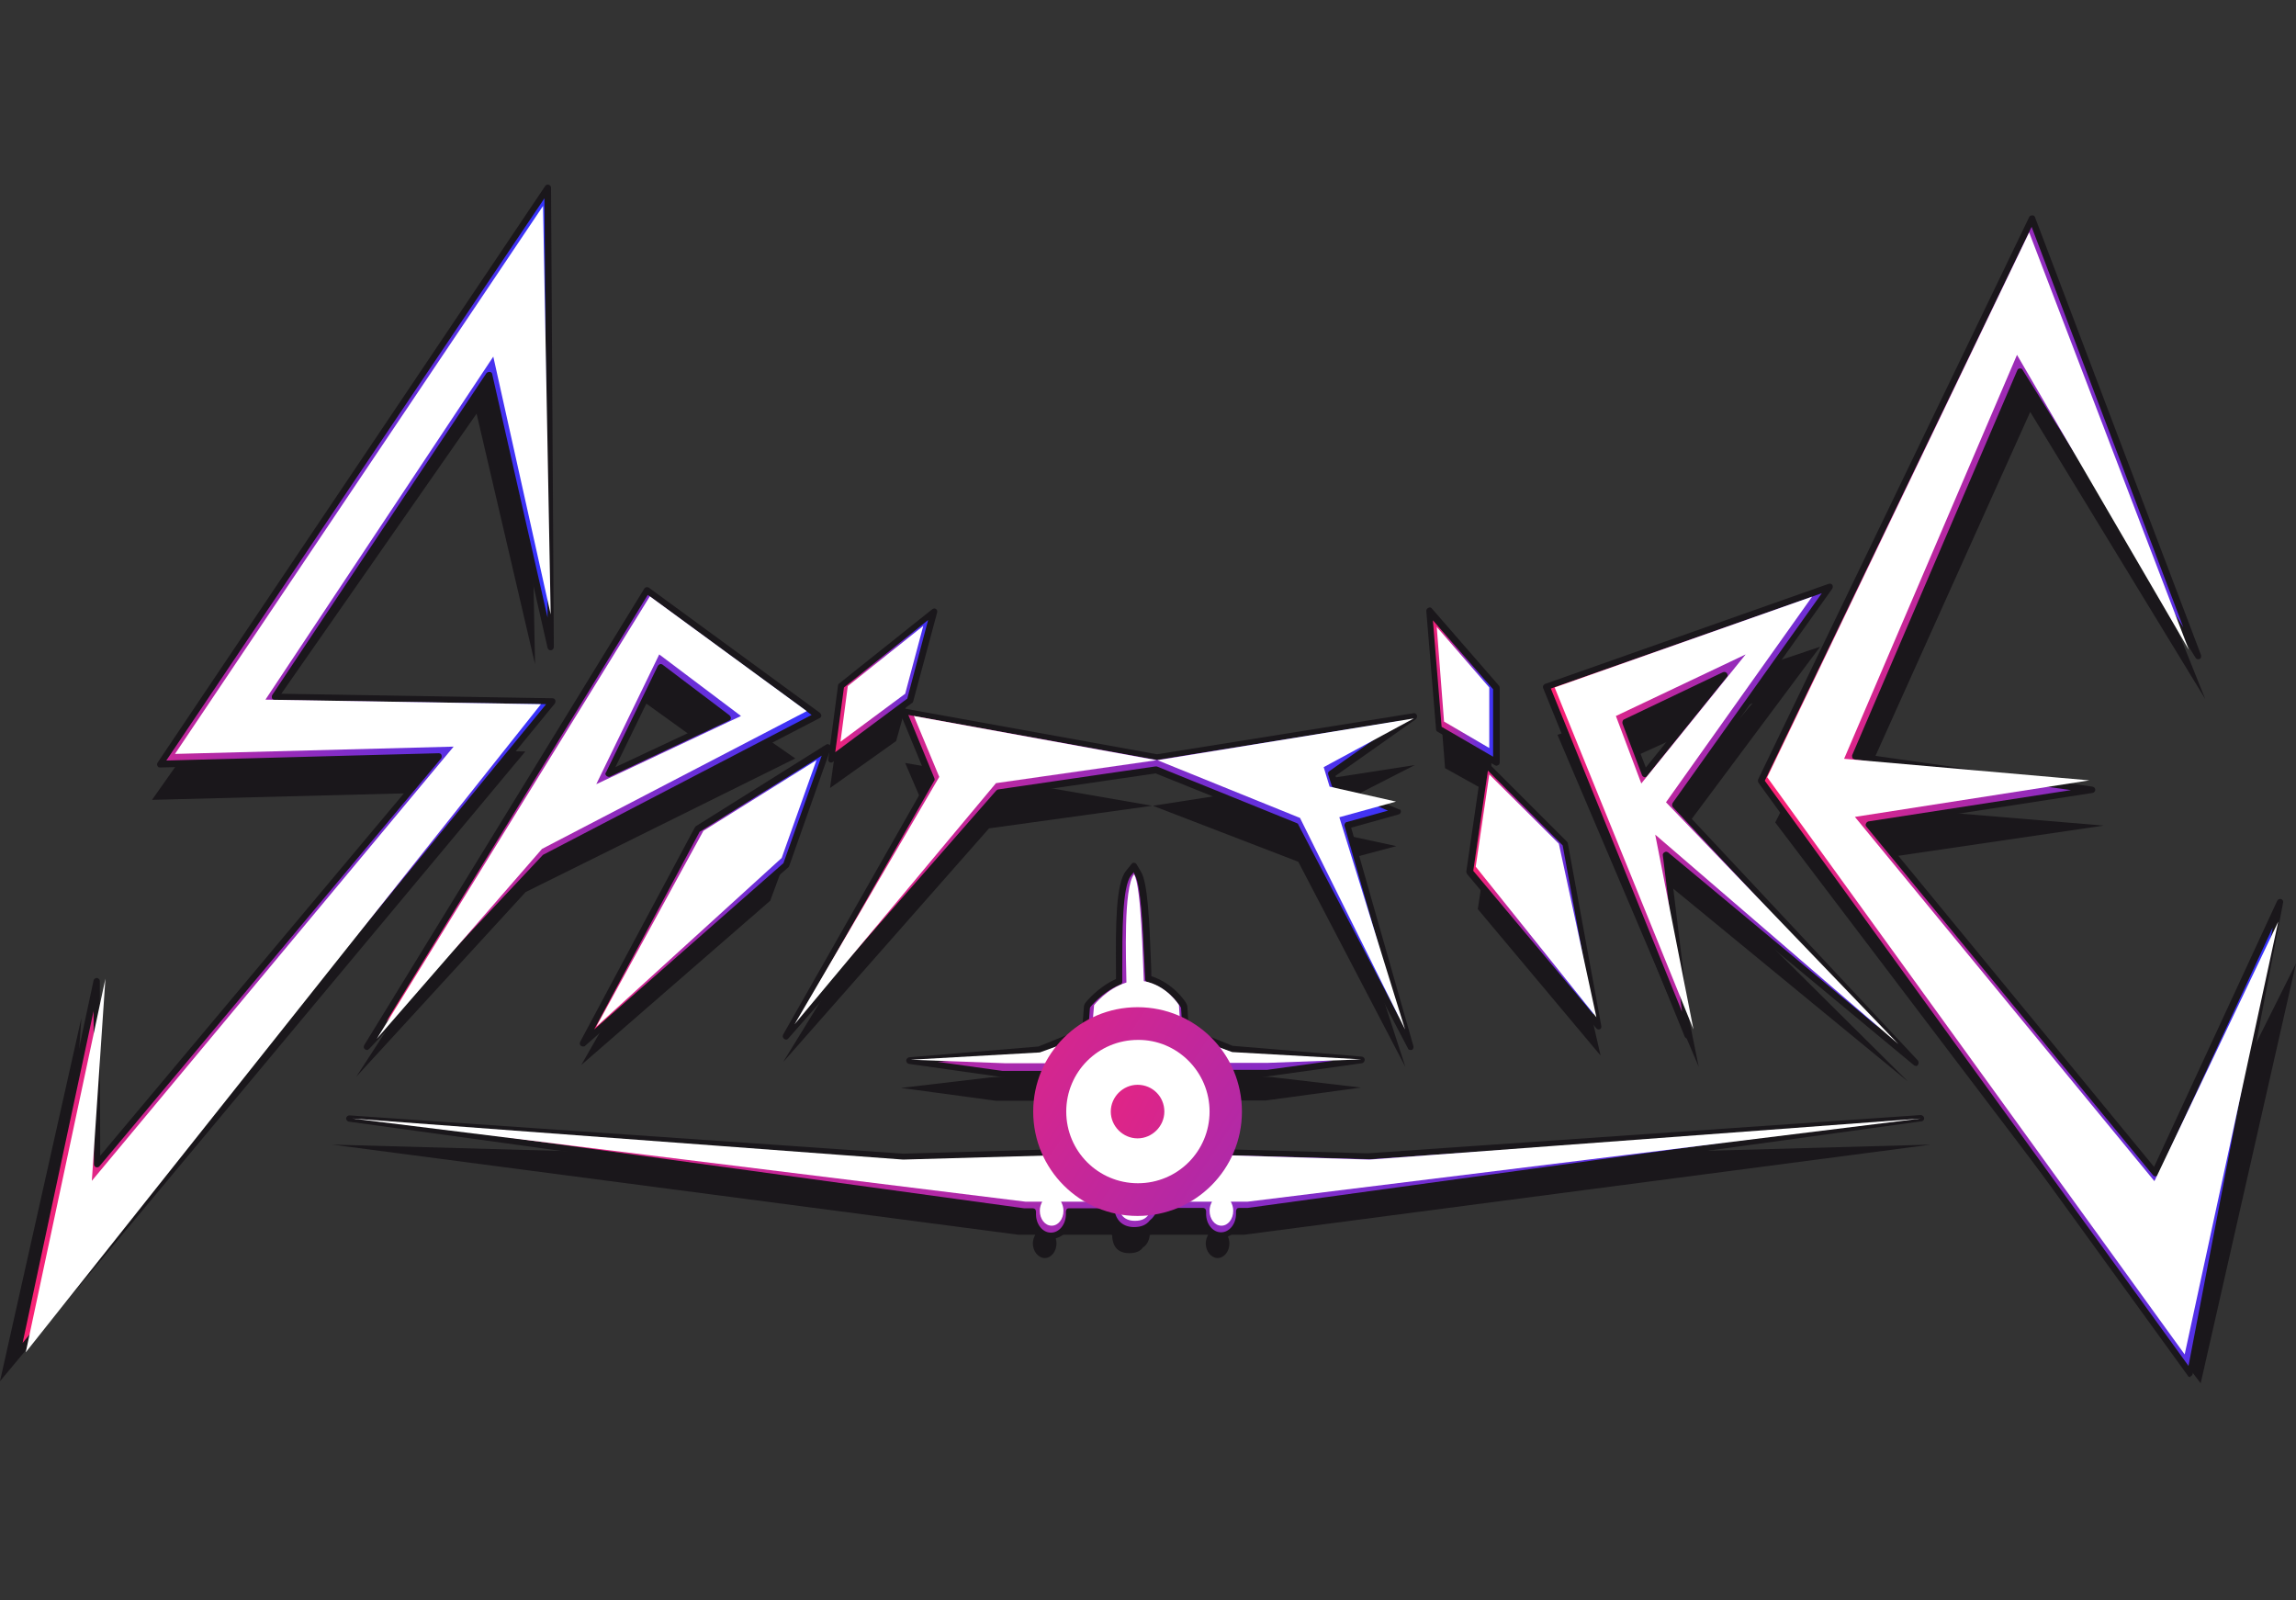 <?xml version="1.0" encoding="utf-8"?>
<!-- Generator: Adobe Illustrator 25.3.0, SVG Export Plug-In . SVG Version: 6.00 Build 0)  -->
<svg version="1.1" id="Ebene_1" xmlns="http://www.w3.org/2000/svg" xmlns:xlink="http://www.w3.org/1999/xlink" x="0px" y="0px"
	 viewBox="0 0 66 46" style="enable-background:new 0 0 66 46;" xml:space="preserve">
<rect x="0" y="0" width="66" height="46" fill="#333333" stroke="none"/>
<style type="text/css">
	.st0{fill:#1A171B;}
	.st1{fill:url(#SVGID_1_);}
	.st2{fill:url(#SVGID_2_);}
	.st3{fill:url(#SVGID_3_);}
	.st4{fill:url(#SVGID_4_);}
	.st5{fill:url(#SVGID_5_);}
	.st6{fill:url(#SVGID_6_);}
	.st7{fill:url(#SVGID_7_);}
	.st8{fill:url(#SVGID_8_);}
	.st9{fill:url(#SVGID_9_);}
	.st10{fill:url(#SVGID_10_);}
	.st11{fill:#FFFFFF;}
	.st12{fill:url(#SVGID_11_);}
	.st13{fill:url(#SVGID_12_);}
</style>
<g>
	<path class="st0" d="M34.69,34.18l-0.33-0.25v-1.65c0.06,0.03,0.12,0.04,0.19,0.04c0.04,0.01,0.08,0.02,0.12,0.02
		c0.23,0,0.42-0.18,0.42-0.4c0-0.13-0.06-0.24-0.16-0.31h1.46l2.73-0.37l-2.55-0.3l-2.75-0.17L33.78,30c0,0-0.25-0.56-0.94-0.67
		c-0.03-0.61-0.16-2.82-0.38-3.16c-0.07,0.08-0.33,2.88-0.32,3.2c-0.57,0.17-0.86,0.63-0.86,0.63l-0.07,0.8l-2.76,0.17l-2.55,0.3
		l2.73,0.37h1.46c-0.1,0.07-0.16,0.19-0.16,0.31c0,0.22,0.19,0.4,0.42,0.4c0.04,0,0.08-0.01,0.12-0.02c0.07,0,0.13-0.01,0.19-0.04
		v1.65l-0.33,0.25l-11.7-1.04L9.55,32.9l19.72,2.59h0.49c-0.04,0.07-0.07,0.16-0.07,0.25c0,0.23,0.16,0.42,0.34,0.42
		c0.19,0,0.34-0.19,0.34-0.42c0-0.1-0.03-0.18-0.07-0.25h1.64c0.01,0,0.01,0.01,0.03,0.01c0,0.17,0.05,0.52,0.49,0.52
		c0.21,0,0.33-0.07,0.39-0.16c0.14-0.09,0.19-0.24,0.2-0.36c0.01,0,0.02-0.01,0.04-0.01h1.64c-0.04,0.07-0.07,0.16-0.07,0.25
		c0,0.23,0.16,0.42,0.34,0.42c0.19,0,0.34-0.19,0.34-0.42c0-0.1-0.03-0.18-0.07-0.25h0.49L55.5,32.9l-9.11,0.25L34.69,34.18z
		 M34.25,31.63c0-0.01-0.01-0.01-0.01-0.01h0.02C34.26,31.63,34.26,31.63,34.25,31.63z M30.8,31.64c-0.01-0.01-0.01-0.01-0.01-0.01
		h0.02C30.8,31.63,30.8,31.63,30.8,31.64z"/>
</g>
<g>
	<polygon class="st0" points="7.02,21.47 13.7,11.89 15.38,19.09 15.16,7.68 4.37,22.99 12.54,22.78 1.94,34.87 2.34,29.26 0,39.7 
		15.1,21.6 	"/>
</g>
<g>
	<path class="st0" d="M15.11,25.64l7.75-3.84l-4.6-3.2l-8.02,12.35L15.11,25.64z M18.56,20.21l2.39,1.72l-4.24,1.9L18.56,20.21z"/>
</g>
<g>
	<polygon class="st0" points="16.71,30.61 22.14,25.89 23.15,23.16 19.84,25.13 	"/>
</g>
<g>
	<polygon class="st0" points="26.29,19.41 24.08,21.09 23.86,22.65 25.76,21.3 	"/>
</g>
<g>
	<polygon class="st0" points="28.43,23.81 33.12,23.16 26.02,21.93 26.75,23.63 22.51,30.53 	"/>
</g>
<g>
	<polygon class="st0" points="40.4,30.67 38.48,24.76 40.14,24.32 38.19,23.9 38.01,23.35 40.67,21.99 33.14,23.16 37.32,24.77 	"/>
</g>
<g>
	<polygon class="st0" points="42.87,22.82 42.87,21.13 41.33,19.43 41.54,22.08 	"/>
</g>
<g>
	<polygon class="st0" points="42.48,26.13 46.01,30.34 44.9,25.5 42.87,23.56 	"/>
</g>
<g>
	<path class="st0" d="M47.73,25.24l7.12,5.85l-6.81-6.76l4.28-5.74l-7.55,2.53l4.06,9.54L47.73,25.24z M46.58,21.93l3.8-1.72
		l-3.05,3.61L46.58,21.93z"/>
</g>
<g>
	<polygon class="st0" points="62.38,34.93 53.6,24.74 60.47,23.73 53.28,23.13 58.36,11.84 63.39,20.09 58.71,8.43 51.03,23.64 
		63.26,39.76 66,27.69 	"/>
</g>
<g>
	
		<linearGradient id="SVGID_1_" gradientUnits="userSpaceOnUse" x1="10.041" y1="15.419" x2="55.258" y2="15.419" gradientTransform="matrix(1 0 0 -1 0 45.638)">
		<stop  offset="0" style="stop-color:#FF2271"/>
		<stop  offset="1" style="stop-color:#3234FF"/>
	</linearGradient>
	<path class="st1" d="M39.37,33.24l-4.52-0.13l-0.19-0.16v-1.38c0.04,0.01,0.08,0.01,0.12,0.01c0.33,0,0.6-0.27,0.6-0.6
		c0-0.04-0.01-0.09-0.01-0.13h1.11l2.72-0.38l-3.72-0.31l-1.33-0.53l-0.04-0.69l-0.01-0.03c-0.01-0.02-0.36-0.58-1.01-0.77
		c-0.06-1.11-0.09-2.67-0.3-3.02l-0.13-0.22l-0.16,0.2c-0.3,0.36-0.27,1.77-0.27,3.11c-0.54,0.22-0.89,0.66-0.91,0.69l-0.02,0.04
		l-0.05,0.7l-1.33,0.53l-3.74,0.31l2.69,0.38h1.14c-0.01,0.04-0.01,0.09-0.01,0.13c0,0.33,0.27,0.6,0.6,0.6
		c0.04,0,0.07-0.01,0.12-0.01v1.38l-0.19,0.16l-4.51,0.13l-15.93-1.09l19.39,2.67h0.26c0,0.02-0.01,0.05-0.01,0.07
		c0,0.34,0.24,0.62,0.52,0.62c0.29,0,0.52-0.28,0.52-0.62c0-0.02,0-0.05-0.01-0.07h1.22c0.06,0.34,0.3,0.54,0.65,0.54
		c0.28,0,0.43-0.11,0.52-0.22c0.1-0.07,0.18-0.19,0.22-0.33h1.24c0,0.02-0.01,0.05-0.01,0.07c0,0.34,0.24,0.62,0.52,0.62
		c0.29,0,0.52-0.28,0.52-0.62c0-0.02,0-0.05-0.01-0.07h0.25l19.41-2.67L39.37,33.24z"/>
	<path class="st0" d="M30.21,35.61c-0.34,0-0.61-0.31-0.62-0.7h-0.16c-0.01,0-0.01,0-0.01,0l-19.39-2.67
		c-0.05-0.01-0.08-0.05-0.08-0.1c0.01-0.05,0.05-0.08,0.1-0.08l15.92,1.1l4.48-0.13l0.13-0.11v-1.24c-0.39,0.03-0.72-0.28-0.72-0.68
		c0-0.01,0-0.03,0-0.04h-1.03c-0.01,0-0.01,0-0.01,0l-2.69-0.38c-0.04-0.01-0.08-0.04-0.08-0.1c0-0.04,0.04-0.08,0.08-0.09
		l3.72-0.31l1.26-0.51l0.05-0.65c0-0.01,0.01-0.03,0.01-0.04l0.02-0.04c0.03-0.05,0.38-0.47,0.89-0.7V27.9
		c-0.01-1.29-0.01-2.51,0.29-2.87l0.16-0.2c0.02-0.02,0.04-0.04,0.07-0.03c0.03,0,0.06,0.02,0.07,0.04l0.13,0.22
		c0.19,0.31,0.24,1.41,0.28,2.47c0.01,0.19,0.01,0.36,0.02,0.53c0.62,0.2,0.98,0.72,1.01,0.8l0.01,0.03
		c0.01,0.01,0.01,0.02,0.01,0.03l0.04,0.63l1.26,0.51l3.72,0.31c0.04,0.01,0.08,0.04,0.08,0.09c0,0.04-0.03,0.09-0.08,0.1
		l-2.72,0.38c-0.01,0-0.01,0-0.01,0h-1.01c0,0.01,0,0.03,0,0.04c0,0.39-0.33,0.7-0.72,0.69v1.24l0.13,0.11l4.49,0.13l15.9-1.1
		c0.04,0,0.09,0.03,0.1,0.08c0.01,0.05-0.03,0.1-0.08,0.1L35.85,34.9c-0.01,0-0.01,0-0.01,0h-0.15c-0.01,0.39-0.28,0.69-0.62,0.69
		c-0.34,0-0.61-0.31-0.62-0.69h-1.08c-0.04,0.13-0.12,0.22-0.22,0.3c-0.1,0.11-0.28,0.25-0.59,0.25c-0.37,0-0.63-0.2-0.72-0.54
		h-1.01C30.82,35.31,30.55,35.61,30.21,35.61z M29.44,34.73h0.25c0.02,0,0.05,0.01,0.07,0.03c0.01,0.02,0.02,0.04,0.02,0.07
		c0,0.02,0,0.04,0,0.07c0,0.29,0.19,0.53,0.43,0.53c0.24,0,0.43-0.24,0.43-0.53c0-0.02,0-0.04,0-0.07c0-0.02,0.01-0.05,0.02-0.07
		c0.01-0.02,0.04-0.03,0.07-0.03h1.22c0.04,0,0.08,0.03,0.09,0.07c0.05,0.3,0.26,0.47,0.56,0.47c0.2,0,0.35-0.06,0.45-0.19
		c0.01-0.01,0.01-0.01,0.01-0.01c0.09-0.07,0.15-0.16,0.19-0.28c0.01-0.04,0.04-0.07,0.09-0.07h1.24c0.03,0,0.05,0.01,0.07,0.03
		c0.01,0.02,0.02,0.04,0.02,0.07c0,0.02,0,0.04,0,0.07c0,0.29,0.19,0.53,0.43,0.53s0.43-0.24,0.43-0.53c0-0.02,0-0.04,0-0.07
		c0-0.02,0.01-0.05,0.02-0.07s0.04-0.03,0.07-0.03h0.24l16.73-2.3l-13.22,0.9h-0.01l-4.53-0.13c-0.02,0-0.04-0.01-0.06-0.02
		l-0.19-0.16c-0.02-0.01-0.04-0.04-0.04-0.07v-1.38c0-0.03,0.01-0.05,0.04-0.07c0.02-0.01,0.05-0.02,0.07-0.01
		c0.04,0.01,0.07,0.01,0.1,0.01c0.28,0,0.51-0.22,0.51-0.51c0-0.04-0.01-0.07-0.01-0.11c-0.01-0.03,0-0.06,0.01-0.08
		c0.01-0.02,0.04-0.04,0.07-0.04h1.1l1.88-0.26l-2.9-0.24c-0.01,0-0.01,0-0.03-0.01l-1.33-0.53c-0.03-0.01-0.05-0.04-0.06-0.08
		l-0.04-0.67l-0.01-0.01c0,0-0.32-0.54-0.95-0.72c-0.04-0.01-0.07-0.04-0.07-0.08c-0.01-0.19-0.02-0.39-0.03-0.6
		c-0.04-0.94-0.1-2.11-0.26-2.38l-0.04-0.1l-0.08,0.1c-0.25,0.31-0.25,1.6-0.25,2.75v0.3c0,0.04-0.02,0.07-0.06,0.08
		c-0.53,0.22-0.86,0.65-0.86,0.65l-0.01,0.03l-0.05,0.68c0,0.04-0.02,0.07-0.06,0.08l-1.33,0.53c-0.01,0-0.01,0.01-0.03,0.01
		l-2.91,0.24l1.86,0.26h1.13c0.03,0,0.05,0.01,0.07,0.04c0.01,0.02,0.02,0.05,0.01,0.08c-0.01,0.04-0.01,0.07-0.01,0.11
		c0,0.28,0.23,0.51,0.51,0.51c0.03,0,0.07,0,0.1-0.01c0.03-0.01,0.05,0,0.07,0.01c0.02,0.01,0.04,0.04,0.04,0.07v1.38
		c0,0.03-0.01,0.05-0.04,0.07l-0.19,0.16c-0.01,0.01-0.04,0.02-0.05,0.02l-4.51,0.13l-13.23-0.92L29.44,34.73z"/>
</g>
<g>
	
		<linearGradient id="SVGID_2_" gradientUnits="userSpaceOnUse" x1="0.477" y1="23.464" x2="15.889" y2="23.464" gradientTransform="matrix(1 0 0 -1 0 45.638)">
		<stop  offset="0" style="stop-color:#FF2271"/>
		<stop  offset="1" style="stop-color:#3234FF"/>
	</linearGradient>
	<polygon class="st2" points="7.9,20.02 14.05,10.78 15.83,18.59 15.75,5.4 4.6,21.96 12.61,21.74 2.79,33.46 2.78,28.19 
		0.48,38.95 15.89,20.15 	"/>
	<path class="st0" d="M0.48,39.05c-0.01,0-0.03,0-0.04-0.01c-0.04-0.01-0.06-0.06-0.05-0.1l2.3-10.76c0.01-0.04,0.05-0.07,0.1-0.07
		c0.04,0.01,0.08,0.04,0.08,0.09l0.01,5.02l9.53-11.37l-7.8,0.21c-0.04,0-0.07-0.01-0.08-0.04c-0.02-0.03-0.02-0.07,0-0.1
		L15.67,5.35c0.02-0.04,0.07-0.05,0.1-0.04c0.04,0.01,0.07,0.04,0.07,0.09l0.08,13.2c0,0.04-0.04,0.09-0.08,0.09
		c-0.04,0.01-0.09-0.02-0.1-0.07l-1.73-7.6l-5.94,8.92l7.81,0.13c0.04,0,0.07,0.02,0.08,0.05c0.01,0.03,0.01,0.07-0.01,0.1
		l-15.4,18.8C0.53,39.03,0.51,39.05,0.48,39.05z M2.69,29.06L0.65,38.6L15.7,20.24L7.9,20.12c-0.04,0-0.07-0.02-0.08-0.05
		c-0.01-0.03-0.01-0.07,0.01-0.1l6.15-9.24c0.02-0.03,0.06-0.04,0.1-0.04s0.07,0.04,0.07,0.07l1.59,6.99L15.65,5.7L4.78,21.86
		l7.83-0.21c0.04,0,0.07,0.02,0.08,0.05c0.01,0.03,0.01,0.07-0.01,0.1L2.86,33.52c-0.02,0.03-0.07,0.04-0.1,0.03
		C2.72,33.53,2.7,33.5,2.7,33.46L2.69,29.06z"/>
</g>
<g>
	
		<linearGradient id="SVGID_3_" gradientUnits="userSpaceOnUse" x1="10.548" y1="22.112" x2="23.517" y2="22.112" gradientTransform="matrix(1 0 0 -1 0 45.638)">
		<stop  offset="0" style="stop-color:#FF2271"/>
		<stop  offset="1" style="stop-color:#3234FF"/>
	</linearGradient>
	<path class="st3" d="M10.55,30.08l5.11-5.44l7.86-4.08l-4.92-3.6L10.55,30.08z M20.91,20.63l-3.42,1.61l1.49-3.06L20.91,20.63z"/>
	<path class="st0" d="M10.55,30.18c-0.02,0-0.04-0.01-0.06-0.02c-0.04-0.03-0.04-0.08-0.02-0.12l8.05-13.12
		c0.01-0.02,0.04-0.04,0.06-0.04c0.02-0.01,0.05,0,0.07,0.01l4.92,3.6c0.02,0.02,0.04,0.05,0.04,0.08c0,0.03-0.02,0.06-0.05,0.07
		l-7.84,4.07l-5.1,5.43C10.59,30.17,10.57,30.18,10.55,30.18z M18.62,17.1l-7.52,12.27l4.49-4.78c0.01-0.01,0.01-0.01,0.02-0.02
		l7.72-4.02L18.62,17.1z M17.5,22.33c-0.02,0-0.04-0.01-0.07-0.03c-0.03-0.03-0.04-0.07-0.01-0.1l1.49-3.06
		c0.01-0.02,0.04-0.04,0.06-0.05c0.03-0.01,0.05,0,0.07,0.01l1.93,1.46c0.02,0.02,0.04,0.05,0.04,0.08c0,0.03-0.02,0.06-0.05,0.07
		l-3.42,1.61C17.52,22.33,17.51,22.33,17.5,22.33z M19.02,19.32l-1.33,2.73l3.05-1.43L19.02,19.32z"/>
</g>
<g>
	
		<linearGradient id="SVGID_4_" gradientUnits="userSpaceOnUse" x1="16.761" y1="19.892" x2="23.793" y2="19.892" gradientTransform="matrix(1 0 0 -1 0 45.638)">
		<stop  offset="0" style="stop-color:#FF2271"/>
		<stop  offset="1" style="stop-color:#3234FF"/>
	</linearGradient>
	<polygon class="st4" points="16.76,30 22.6,24.86 23.79,21.5 20.05,23.84 	"/>
	<path class="st0" d="M16.76,30.08c-0.02,0-0.04-0.01-0.06-0.02c-0.04-0.03-0.04-0.07-0.02-0.12l3.29-6.15
		c0.01-0.01,0.02-0.03,0.03-0.04l3.75-2.35c0.03-0.02,0.07-0.01,0.1,0.01c0.03,0.02,0.04,0.07,0.03,0.1l-1.19,3.37
		c-0.01,0.01-0.01,0.03-0.02,0.04l-5.84,5.13C16.81,30.08,16.78,30.08,16.76,30.08z M20.11,23.91l-3.03,5.68l5.44-4.78l1.1-3.09
		L20.11,23.91z"/>
</g>
<g>
	
		<linearGradient id="SVGID_5_" gradientUnits="userSpaceOnUse" x1="23.893" y1="25.937" x2="26.846" y2="25.937" gradientTransform="matrix(1 0 0 -1 0 45.638)">
		<stop  offset="0" style="stop-color:#FF2271"/>
		<stop  offset="1" style="stop-color:#3234FF"/>
	</linearGradient>
	<polygon class="st5" points="26.85,17.58 24.18,19.72 23.89,21.82 26.16,20.14 	"/>
	<path class="st0" d="M23.89,21.92c-0.01,0-0.03-0.01-0.04-0.01c-0.03-0.02-0.05-0.05-0.04-0.09l0.28-2.12
		c0-0.02,0.01-0.04,0.04-0.06l2.67-2.13c0.03-0.02,0.07-0.03,0.1-0.01c0.03,0.02,0.05,0.06,0.04,0.1l-0.69,2.56
		c-0.01,0.02-0.01,0.04-0.04,0.05l-2.27,1.69C23.93,21.91,23.91,21.92,23.89,21.92z M24.26,19.76l-0.25,1.86l2.07-1.54l0.6-2.26
		L24.26,19.76z"/>
</g>
<g>
	
		<linearGradient id="SVGID_6_" gradientUnits="userSpaceOnUse" x1="22.586" y1="20.38" x2="40.643" y2="20.38" gradientTransform="matrix(1 0 0 -1 0 45.638)">
		<stop  offset="0" style="stop-color:#FF2271"/>
		<stop  offset="1" style="stop-color:#3234FF"/>
	</linearGradient>
	<polygon class="st6" points="25.96,20.43 26.77,22.4 22.59,29.77 28.72,22.78 33.24,22.12 37.24,23.75 40.55,30.08 38.74,23.72 
		40.19,23.31 38.38,22.55 38.28,22.23 40.64,20.56 33.25,21.75 	"/>
	<path class="st0" d="M40.55,30.18c-0.03,0-0.07-0.01-0.08-0.05l-3.3-6.31l-3.95-1.59l-4.45,0.65l-6.11,6.97
		c-0.03,0.04-0.08,0.04-0.12,0.01c-0.04-0.03-0.05-0.08-0.03-0.12l4.16-7.32l-0.8-1.94c-0.01-0.03-0.01-0.07,0.01-0.09
		c0.02-0.03,0.05-0.04,0.09-0.03l7.29,1.32l7.37-1.18c0.04-0.01,0.08,0.01,0.1,0.06c0.01,0.04,0,0.08-0.03,0.11l-2.31,1.63
		l0.07,0.22l1.77,0.75c0.02-0.01,0.04,0.01,0.04,0.06c0,0.04-0.03,0.07-0.07,0.08l-1.36,0.38l1.79,6.28
		c0.01,0.04-0.01,0.1-0.05,0.11C40.58,30.17,40.57,30.18,40.55,30.18z M33.24,22.03c0.01,0,0.02,0,0.04,0.01l4,1.62
		c0.02,0.01,0.04,0.02,0.04,0.04l2.9,5.54l-1.57-5.5c-0.01-0.02,0-0.05,0.01-0.07c0.01-0.02,0.03-0.04,0.05-0.04l1.19-0.33
		l-1.57-0.66c-0.02-0.01-0.04-0.03-0.05-0.06l-0.1-0.32c-0.01-0.04,0-0.08,0.04-0.1l2.04-1.44l-6.99,1.12c-0.01,0-0.02,0-0.03,0
		l-7.13-1.29l0.75,1.82c0.01,0.03,0.01,0.06-0.01,0.08l-3.74,6.58l5.53-6.31c0.01-0.01,0.04-0.03,0.06-0.03l4.51-0.66
		C33.23,22.03,33.23,22.03,33.24,22.03z"/>
</g>
<g>
	
		<linearGradient id="SVGID_7_" gradientUnits="userSpaceOnUse" x1="41.085" y1="25.904" x2="43.018" y2="25.904" gradientTransform="matrix(1 0 0 -1 0 45.638)">
		<stop  offset="0" style="stop-color:#FF2271"/>
		<stop  offset="1" style="stop-color:#3234FF"/>
	</linearGradient>
	<polygon class="st7" points="43.02,21.91 43.02,19.78 41.08,17.56 41.35,20.94 	"/>
	<path class="st0" d="M43.02,22.01c-0.01,0-0.03-0.01-0.04-0.01l-1.66-0.97c-0.03-0.01-0.04-0.04-0.04-0.07L41,17.56
		c0-0.04,0.02-0.07,0.06-0.09s0.08-0.01,0.1,0.02l1.93,2.22c0.01,0.01,0.02,0.04,0.02,0.06v2.14c0,0.03-0.01,0.07-0.04,0.08
		C43.05,22,43.03,22.01,43.02,22.01z M41.44,20.89l1.48,0.86v-1.94l-1.73-1.98L41.44,20.89z"/>
</g>
<g>
	
		<linearGradient id="SVGID_8_" gradientUnits="userSpaceOnUse" x1="42.245" y1="19.911" x2="45.962" y2="19.911" gradientTransform="matrix(1 0 0 -1 0 45.638)">
		<stop  offset="0" style="stop-color:#FF2271"/>
		<stop  offset="1" style="stop-color:#3234FF"/>
	</linearGradient>
	<polygon class="st8" points="42.24,25.06 45.96,29.49 45,24.26 42.71,21.97 	"/>
	<path class="st0" d="M45.96,29.59c-0.03,0-0.05-0.01-0.07-0.03l-3.72-4.44c-0.01-0.02-0.02-0.04-0.02-0.07l0.45-3.09
		c0.01-0.04,0.03-0.06,0.06-0.07c0.03-0.01,0.07,0,0.1,0.02l2.29,2.29c0.01,0.01,0.02,0.03,0.02,0.05l0.96,5.24
		c0.01,0.04-0.01,0.08-0.05,0.1C45.99,29.58,45.98,29.59,45.96,29.59z M42.35,25.03l3.46,4.13l-0.89-4.86l-2.15-2.15L42.35,25.03z"
		/>
</g>
<g>
	
		<linearGradient id="SVGID_9_" gradientUnits="userSpaceOnUse" x1="44.457" y1="21.93" x2="55.072" y2="21.93" gradientTransform="matrix(1 0 0 -1 0 45.638)">
		<stop  offset="0" style="stop-color:#FF2271"/>
		<stop  offset="1" style="stop-color:#3234FF"/>
	</linearGradient>
	<path class="st9" d="M47.89,24.58l7.18,5.97l-6.93-7.4l4.46-6.27l-8.15,2.87l4.07,10.02L47.89,24.58z M49.57,19.41l-2.29,2.84
		l-0.56-1.48L49.57,19.41z"/>
	<path class="st0" d="M55.08,30.64c-0.02,0-0.04-0.01-0.06-0.02l-7.01-5.82l0.6,4.95c0.01,0.04-0.02,0.09-0.07,0.1
		c-0.04,0.01-0.09-0.01-0.11-0.05l-4.07-10.02c-0.01-0.02-0.01-0.05,0-0.07c0.01-0.02,0.03-0.04,0.05-0.05l8.16-2.88
		c0.04-0.01,0.08,0,0.1,0.03s0.02,0.07,0,0.11l-4.42,6.21l6.88,7.35c0.03,0.04,0.03,0.09,0,0.13C55.12,30.63,55.1,30.64,55.08,30.64
		z M47.89,24.48c0.02,0,0.04,0.01,0.06,0.02l6.06,5.04l-5.92-6.34c-0.03-0.03-0.03-0.08-0.01-0.12l4.29-6.03l-7.79,2.74l3.77,9.29
		l-0.55-4.49c-0.01-0.04,0.01-0.07,0.04-0.09C47.86,24.49,47.88,24.48,47.89,24.48z M47.28,22.34c-0.01,0-0.01,0-0.01,0
		c-0.03-0.01-0.06-0.03-0.07-0.06l-0.56-1.48c-0.01-0.04,0-0.1,0.04-0.12l2.85-1.36c0.04-0.01,0.08-0.01,0.11,0.03s0.03,0.08,0,0.11
		l-2.29,2.84C47.33,22.33,47.3,22.34,47.28,22.34z M46.83,20.81l0.48,1.25l1.94-2.4L46.83,20.81z"/>
</g>
<g>
	
		<linearGradient id="SVGID_10_" gradientUnits="userSpaceOnUse" x1="50.625" y1="22.753" x2="65.561" y2="22.753" gradientTransform="matrix(1 0 0 -1 0 45.638)">
		<stop  offset="0" style="stop-color:#FF2271"/>
		<stop  offset="1" style="stop-color:#3234FF"/>
	</linearGradient>
	<polygon class="st10" points="61.96,33.72 53.72,23.7 60.16,22.7 53.33,21.74 58.07,10.67 63.18,18.87 58.41,6.28 50.62,22.45 
		62.96,39.49 65.56,25.94 	"/>
	<path class="st0" d="M62.96,39.58c-0.03,0-0.06-0.01-0.07-0.04L50.55,22.5c-0.02-0.03-0.02-0.07-0.01-0.1l7.79-16.16
		c0.01-0.03,0.05-0.05,0.09-0.05c0.04,0,0.07,0.02,0.08,0.06l4.77,12.58c0.01,0.04,0,0.1-0.04,0.11c-0.04,0.02-0.1,0.01-0.12-0.04
		l-5.04-8.03l-4.63,10.79l6.71,0.95c0.04,0.01,0.08,0.04,0.08,0.09c0,0.04-0.03,0.08-0.07,0.09l-6.28,0.97l8.04,9.78l3.54-7.65
		c0.02-0.04,0.07-0.06,0.11-0.05c0.04,0.01,0.07,0.06,0.06,0.1l-2.6,13.55c-0.01,0.04-0.04,0.07-0.07,0.07
		C62.98,39.58,62.97,39.58,62.96,39.58z M50.73,22.44l12.18,16.82l2.42-12.6l-3.29,7.1c-0.01,0.03-0.04,0.05-0.07,0.05
		c-0.03,0.01-0.06-0.01-0.08-0.03l-8.24-10.02c-0.02-0.02-0.03-0.06-0.01-0.09c0.01-0.03,0.04-0.05,0.07-0.06l5.82-0.9l-6.21-0.88
		c-0.03-0.01-0.05-0.02-0.07-0.04c-0.01-0.02-0.01-0.05-0.01-0.08l4.75-11.07c0.01-0.03,0.04-0.05,0.07-0.05
		c0.04,0,0.07,0.01,0.08,0.04l4.62,7.4L58.4,6.52L50.73,22.44z"/>
</g>
<g>
	<path class="st11" d="M34.78,33.19l-0.32-0.26v-1.71c0.05,0.03,0.12,0.04,0.18,0.04c0.04,0.01,0.07,0.02,0.12,0.02
		c0.23,0,0.41-0.19,0.41-0.41c0-0.13-0.06-0.25-0.16-0.32h1.43l2.69-0.1l-3.71-0.21l-1.48-0.54l-0.05-0.81c0,0-0.34-0.57-1.01-0.69
		c-0.03-0.63-0.07-2.71-0.28-3.07c-0.31,0.37-0.23,2.49-0.22,3.11c-0.57,0.18-0.93,0.65-0.93,0.65l-0.07,0.82l-1.49,0.54l-3.71,0.21
		l2.69,0.1h1.43c-0.1,0.07-0.16,0.19-0.16,0.32c0,0.23,0.19,0.41,0.41,0.41c0.04,0,0.08-0.01,0.12-0.02c0.07,0,0.13-0.01,0.18-0.04
		v1.71l-0.32,0.26l-4.57,0.13l-15.83-1.18l19.35,2.39h0.48c-0.04,0.07-0.07,0.16-0.07,0.26c0,0.24,0.15,0.43,0.34,0.43
		s0.34-0.19,0.34-0.43c0-0.1-0.03-0.19-0.07-0.26h1.61c0.01,0,0.01,0.01,0.03,0.01c0,0.17,0.05,0.54,0.48,0.54
		c0.21,0,0.32-0.07,0.39-0.17c0.13-0.09,0.19-0.25,0.19-0.37c0.01,0,0.02-0.01,0.03-0.01h1.61c-0.04,0.07-0.07,0.16-0.07,0.26
		c0,0.24,0.15,0.43,0.34,0.43s0.34-0.19,0.34-0.43c0-0.1-0.03-0.19-0.07-0.26h0.48l19.35-2.39l-15.84,1.18L34.78,33.19z
		 M34.36,30.58c0-0.01-0.01-0.01-0.01-0.01h0.02C34.36,30.56,34.36,30.57,34.36,30.58z M30.97,30.58c-0.01-0.01-0.01-0.01-0.01-0.01
		h0.02C30.97,30.57,30.97,30.57,30.97,30.58z"/>
</g>
<g>
	<polygon class="st11" points="7.63,20.11 14.18,10.25 15.83,17.66 15.61,5.92 5.03,21.67 13.04,21.46 2.64,33.94 3.03,28.13 
		0.74,38.87 15.55,20.24 	"/>
</g>
<g>
	<path class="st11" d="M15.58,24.4l7.61-3.96l-4.51-3.3l-7.85,12.72L15.58,24.4z M18.95,18.81l2.35,1.77l-4.16,1.96L18.95,18.81z"/>
</g>
<g>
	<polygon class="st11" points="17.14,29.51 22.47,24.66 23.47,21.85 20.22,23.88 	"/>
</g>
<g>
	<polygon class="st11" points="26.54,17.99 24.37,19.72 24.16,21.32 26.02,19.94 	"/>
</g>
<g>
	<polygon class="st11" points="28.63,22.51 33.25,21.85 26.27,20.58 27,22.33 22.84,29.44 	"/>
</g>
<g>
	<polygon class="st11" points="40.39,29.59 38.5,23.49 40.13,23.04 38.22,22.61 38.05,22.05 40.64,20.65 33.27,21.85 37.37,23.51 	
		"/>
</g>
<g>
	<polygon class="st11" points="42.81,21.5 42.81,19.76 41.3,18.02 41.51,20.74 	"/>
</g>
<g>
	<polygon class="st11" points="42.42,24.91 45.89,29.24 44.81,24.25 42.81,22.26 	"/>
</g>
<g>
	<path class="st11" d="M47.58,23.99l6.99,6.02l-6.68-6.95l4.2-5.91l-7.4,2.61l3.99,9.83L47.58,23.99z M46.45,20.58l3.73-1.77
		l-3,3.71L46.45,20.58z"/>
</g>
<g>
	<polygon class="st11" points="61.93,33.95 53.32,23.48 60.06,22.43 53.01,21.81 57.98,10.2 62.92,18.68 58.33,6.68 50.8,22.34 
		62.8,38.93 65.49,26.49 	"/>
</g>
<g>
	<g>
		
			<linearGradient id="SVGID_11_" gradientUnits="userSpaceOnUse" x1="24.217" y1="19.235" x2="53.438" y2="0.134" gradientTransform="matrix(1 0 0 -1 0 45.638)">
			<stop  offset="0" style="stop-color:#FF2271"/>
			<stop  offset="1" style="stop-color:#3234FF"/>
		</linearGradient>
		<path class="st12" d="M35.7,31.95c0,1.66-1.34,3-3,3c-1.66,0-3-1.34-3-3c0-1.65,1.34-3,3-3C34.36,28.95,35.7,30.29,35.7,31.95z"/>
	</g>
	<g>
		<path class="st11" d="M34.77,31.95c0,1.14-0.92,2.06-2.06,2.06c-1.14,0-2.06-0.92-2.06-2.06c0-1.14,0.92-2.06,2.06-2.06
			C33.84,29.88,34.77,30.81,34.77,31.95z"/>
	</g>
	<g>
		
			<linearGradient id="SVGID_12_" gradientUnits="userSpaceOnUse" x1="27.378" y1="16.491" x2="57.105" y2="0.847" gradientTransform="matrix(1 0 0 -1 0 45.638)">
			<stop  offset="0" style="stop-color:#FF2271"/>
			<stop  offset="1" style="stop-color:#3234FF"/>
		</linearGradient>
		<path class="st13" d="M33.52,31.95c0,0.45-0.37,0.82-0.82,0.82c-0.45,0-0.82-0.37-0.82-0.82c0-0.45,0.37-0.82,0.82-0.82
			C33.15,31.13,33.52,31.5,33.52,31.95z"/>
		<path class="st11" d="M32.7,32.82c-0.48,0-0.86-0.39-0.86-0.86c0-0.48,0.39-0.86,0.86-0.86s0.86,0.39,0.86,0.86
			C33.57,32.42,33.18,32.82,32.7,32.82z M32.7,31.18c-0.42,0-0.77,0.35-0.77,0.77s0.35,0.77,0.77,0.77c0.42,0,0.77-0.35,0.77-0.77
			C33.47,31.52,33.13,31.18,32.7,31.18z"/>
	</g>
</g>
</svg>
